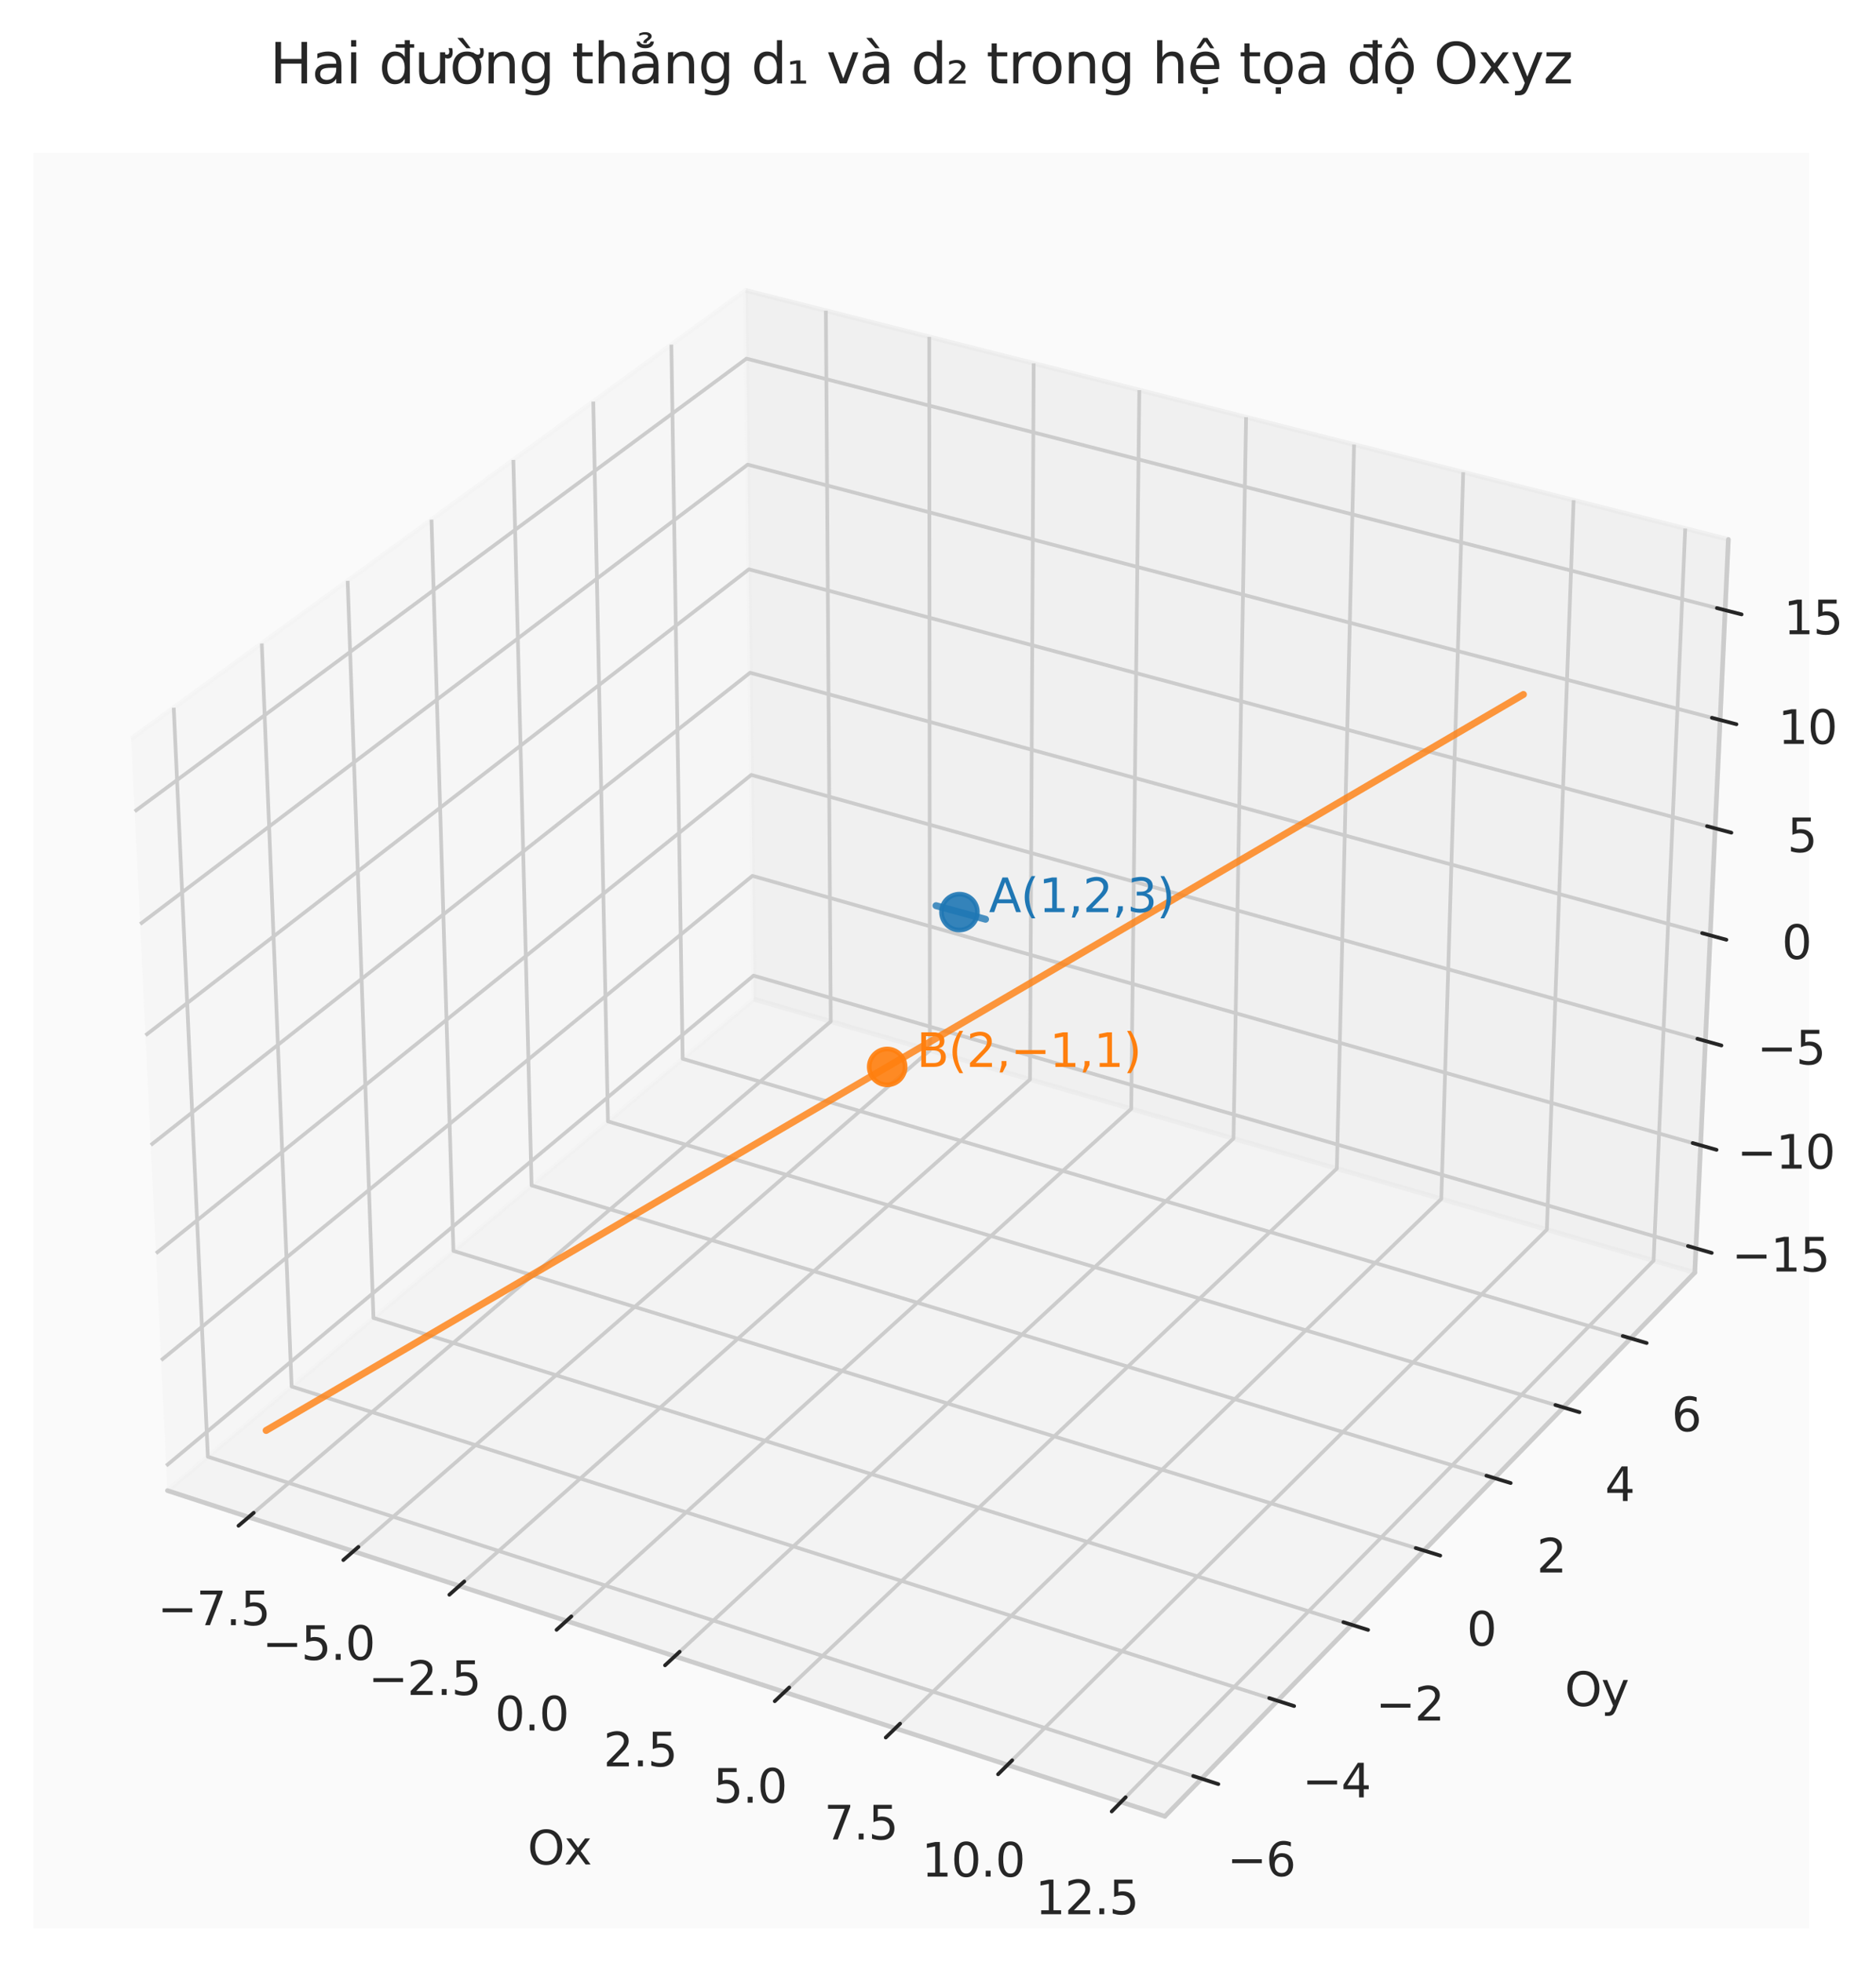 <?xml version="1.0" encoding="utf-8" standalone="no"?>
<!DOCTYPE svg PUBLIC "-//W3C//DTD SVG 1.1//EN"
  "http://www.w3.org/Graphics/SVG/1.1/DTD/svg11.dtd">
<svg xmlns:xlink="http://www.w3.org/1999/xlink" width="404.746pt" height="423.304pt" viewBox="0 0 404.746 423.304" xmlns="http://www.w3.org/2000/svg" version="1.1">
 <defs>
  <style type="text/css">*{stroke-linejoin: round; stroke-linecap: butt}</style>
 </defs>
 <g id="figure_1">
  <g id="patch_1">
   <path d="M 0 423.304 
L 404.746 423.304 
L 404.746 0 
L 0 0 
z
" style="fill: #ffffff"/>
  </g>
  <g id="patch_2">
   <path d="M 7.2 416.104 
L 390.304 416.104 
L 390.304 33 
L 7.2 33 
z
" style="fill: #fafafa"/>
  </g>
  <g id="pane3d_1">
   <g id="patch_3">
    <path d="M 36.127 321.643 
L 162.64 215.597 
L 160.882 62.659 
L 28.314 159.401 
" style="fill: #f2f2f2; opacity: 0.5; stroke: #f2f2f2; stroke-linejoin: miter"/>
   </g>
  </g>
  <g id="pane3d_2">
   <g id="patch_4">
    <path d="M 162.64 215.597 
L 365.649 274.603 
L 372.894 116.398 
L 160.882 62.659 
" style="fill: #e6e6e6; opacity: 0.5; stroke: #e6e6e6; stroke-linejoin: miter"/>
   </g>
  </g>
  <g id="pane3d_3">
   <g id="patch_5">
    <path d="M 36.127 321.643 
L 251.326 391.927 
L 365.649 274.603 
L 162.64 215.597 
" style="fill: #ececec; opacity: 0.5; stroke: #ececec; stroke-linejoin: miter"/>
   </g>
  </g>
  <g id="grid3d_1">
   <g id="Line3DCollection_1">
    <path d="M 53.649 327.365 
L 179.237 220.421 
L 178.181 67.044 
" style="fill: none; stroke: #cccccc; stroke-width: 0.8"/>
    <path d="M 76.243 334.745 
L 200.62 226.636 
L 200.478 72.696 
" style="fill: none; stroke: #cccccc; stroke-width: 0.8"/>
    <path d="M 99.095 342.208 
L 222.227 232.916 
L 223.018 78.409 
" style="fill: none; stroke: #cccccc; stroke-width: 0.8"/>
    <path d="M 122.208 349.757 
L 244.06 239.262 
L 245.805 84.185 
" style="fill: none; stroke: #cccccc; stroke-width: 0.8"/>
    <path d="M 145.587 357.392 
L 266.124 245.675 
L 268.843 90.024 
" style="fill: none; stroke: #cccccc; stroke-width: 0.8"/>
    <path d="M 169.238 365.117 
L 288.422 252.156 
L 292.136 95.928 
" style="fill: none; stroke: #cccccc; stroke-width: 0.8"/>
    <path d="M 193.163 372.931 
L 310.958 258.707 
L 315.689 101.898 
" style="fill: none; stroke: #cccccc; stroke-width: 0.8"/>
    <path d="M 217.37 380.836 
L 333.735 265.327 
L 339.505 107.935 
" style="fill: none; stroke: #cccccc; stroke-width: 0.8"/>
    <path d="M 241.861 388.835 
L 356.758 272.019 
L 363.589 114.04 
" style="fill: none; stroke: #cccccc; stroke-width: 0.8"/>
   </g>
  </g>
  <g id="grid3d_2">
   <g id="Line3DCollection_2">
    <path d="M 37.481 152.711 
L 44.845 314.335 
L 259.236 383.809 
" style="fill: none; stroke: #cccccc; stroke-width: 0.8"/>
    <path d="M 56.474 138.852 
L 62.92 299.184 
L 275.622 366.993 
" style="fill: none; stroke: #cccccc; stroke-width: 0.8"/>
    <path d="M 75.005 125.328 
L 80.576 284.384 
L 291.608 350.588 
" style="fill: none; stroke: #cccccc; stroke-width: 0.8"/>
    <path d="M 93.092 112.129 
L 97.827 269.924 
L 307.207 334.579 
" style="fill: none; stroke: #cccccc; stroke-width: 0.8"/>
    <path d="M 110.751 99.242 
L 114.687 255.792 
L 322.435 318.952 
" style="fill: none; stroke: #cccccc; stroke-width: 0.8"/>
    <path d="M 127.997 86.657 
L 131.168 241.977 
L 337.304 303.693 
" style="fill: none; stroke: #cccccc; stroke-width: 0.8"/>
    <path d="M 144.844 74.363 
L 147.284 228.469 
L 351.826 288.789 
" style="fill: none; stroke: #cccccc; stroke-width: 0.8"/>
   </g>
  </g>
  <g id="grid3d_3">
   <g id="Line3DCollection_3">
    <path d="M 365.889 269.365 
L 162.582 210.522 
L 35.869 316.279 
" style="fill: none; stroke: #cccccc; stroke-width: 0.8"/>
    <path d="M 366.907 247.135 
L 162.334 188.997 
L 34.772 293.513 
" style="fill: none; stroke: #cccccc; stroke-width: 0.8"/>
    <path d="M 367.938 224.625 
L 162.084 167.213 
L 33.662 270.448 
" style="fill: none; stroke: #cccccc; stroke-width: 0.8"/>
    <path d="M 368.982 201.828 
L 161.83 145.164 
L 32.536 247.079 
" style="fill: none; stroke: #cccccc; stroke-width: 0.8"/>
    <path d="M 370.039 178.739 
L 161.574 122.847 
L 31.396 223.398 
" style="fill: none; stroke: #cccccc; stroke-width: 0.8"/>
    <path d="M 371.11 155.352 
L 161.314 100.256 
L 30.24 199.4 
" style="fill: none; stroke: #cccccc; stroke-width: 0.8"/>
    <path d="M 372.195 131.662 
L 161.051 77.387 
L 29.069 175.078 
" style="fill: none; stroke: #cccccc; stroke-width: 0.8"/>
   </g>
  </g>
  <g id="axis3d_1">
   <g id="line2d_1">
    <path d="M 36.127 321.643 
L 251.326 391.927 
" style="fill: none; stroke: #cccccc; stroke-linecap: round"/>
   </g>
   <g id="xtick_1">
    <g id="line2d_2">
     <path d="M 203.929 219.375 
" clip-path="url(#p6e6b617efd)" style="fill: none; stroke: #cccccc; stroke-width: 0.8; stroke-linecap: round"/>
    </g>
    <g id="line2d_3">
     <path d="M 54.743 326.434 
L 51.457 329.232 
" style="fill: none; stroke: #262626; stroke-width: 0.8; stroke-linecap: round"/>
    </g>
    <g id="text_1">
     <!-- −7.5 -->
     <g style="fill: #262626" transform="translate(33.99 350.678) scale(0.1 -0.1)">
      <defs>
       <path id="DejaVuSans-2212" d="M 678 2272 
L 4684 2272 
L 4684 1741 
L 678 1741 
L 678 2272 
z
" transform="scale(0.016)"/>
       <path id="DejaVuSans-37" d="M 525 4666 
L 3525 4666 
L 3525 4397 
L 1831 0 
L 1172 0 
L 2766 4134 
L 525 4134 
L 525 4666 
z
" transform="scale(0.016)"/>
       <path id="DejaVuSans-2e" d="M 684 794 
L 1344 794 
L 1344 0 
L 684 0 
L 684 794 
z
" transform="scale(0.016)"/>
       <path id="DejaVuSans-35" d="M 691 4666 
L 3169 4666 
L 3169 4134 
L 1269 4134 
L 1269 2991 
Q 1406 3038 1543 3061 
Q 1681 3084 1819 3084 
Q 2600 3084 3056 2656 
Q 3513 2228 3513 1497 
Q 3513 744 3044 326 
Q 2575 -91 1722 -91 
Q 1428 -91 1123 -41 
Q 819 9 494 109 
L 494 744 
Q 775 591 1075 516 
Q 1375 441 1709 441 
Q 2250 441 2565 725 
Q 2881 1009 2881 1497 
Q 2881 1984 2565 2268 
Q 2250 2553 1709 2553 
Q 1456 2553 1204 2497 
Q 953 2441 691 2322 
L 691 4666 
z
" transform="scale(0.016)"/>
      </defs>
      <use xlink:href="#DejaVuSans-2212"/>
      <use xlink:href="#DejaVuSans-37" transform="translate(83.789 0)"/>
      <use xlink:href="#DejaVuSans-2e" transform="translate(147.412 0)"/>
      <use xlink:href="#DejaVuSans-35" transform="translate(179.199 0)"/>
     </g>
    </g>
   </g>
   <g id="xtick_2">
    <g id="line2d_4">
     <path d="M 203.929 219.375 
" clip-path="url(#p6e6b617efd)" style="fill: none; stroke: #cccccc; stroke-width: 0.8; stroke-linecap: round"/>
    </g>
    <g id="line2d_5">
     <path d="M 77.327 333.803 
L 74.071 336.633 
" style="fill: none; stroke: #262626; stroke-width: 0.8; stroke-linecap: round"/>
    </g>
    <g id="text_2">
     <!-- −5.0 -->
     <g style="fill: #262626" transform="translate(56.6 358.166) scale(0.1 -0.1)">
      <defs>
       <path id="DejaVuSans-30" d="M 2034 4250 
Q 1547 4250 1301 3770 
Q 1056 3291 1056 2328 
Q 1056 1369 1301 889 
Q 1547 409 2034 409 
Q 2525 409 2770 889 
Q 3016 1369 3016 2328 
Q 3016 3291 2770 3770 
Q 2525 4250 2034 4250 
z
M 2034 4750 
Q 2819 4750 3233 4129 
Q 3647 3509 3647 2328 
Q 3647 1150 3233 529 
Q 2819 -91 2034 -91 
Q 1250 -91 836 529 
Q 422 1150 422 2328 
Q 422 3509 836 4129 
Q 1250 4750 2034 4750 
z
" transform="scale(0.016)"/>
      </defs>
      <use xlink:href="#DejaVuSans-2212"/>
      <use xlink:href="#DejaVuSans-35" transform="translate(83.789 0)"/>
      <use xlink:href="#DejaVuSans-2e" transform="translate(147.412 0)"/>
      <use xlink:href="#DejaVuSans-30" transform="translate(179.199 0)"/>
     </g>
    </g>
   </g>
   <g id="xtick_3">
    <g id="line2d_6">
     <path d="M 203.929 219.375 
" clip-path="url(#p6e6b617efd)" style="fill: none; stroke: #cccccc; stroke-width: 0.8; stroke-linecap: round"/>
    </g>
    <g id="line2d_7">
     <path d="M 100.168 341.255 
L 96.943 344.117 
" style="fill: none; stroke: #262626; stroke-width: 0.8; stroke-linecap: round"/>
    </g>
    <g id="text_3">
     <!-- −2.5 -->
     <g style="fill: #262626" transform="translate(79.469 365.739) scale(0.1 -0.1)">
      <defs>
       <path id="DejaVuSans-32" d="M 1228 531 
L 3431 531 
L 3431 0 
L 469 0 
L 469 531 
Q 828 903 1448 1529 
Q 2069 2156 2228 2338 
Q 2531 2678 2651 2914 
Q 2772 3150 2772 3378 
Q 2772 3750 2511 3984 
Q 2250 4219 1831 4219 
Q 1534 4219 1204 4116 
Q 875 4013 500 3803 
L 500 4441 
Q 881 4594 1212 4672 
Q 1544 4750 1819 4750 
Q 2544 4750 2975 4387 
Q 3406 4025 3406 3419 
Q 3406 3131 3298 2873 
Q 3191 2616 2906 2266 
Q 2828 2175 2409 1742 
Q 1991 1309 1228 531 
z
" transform="scale(0.016)"/>
      </defs>
      <use xlink:href="#DejaVuSans-2212"/>
      <use xlink:href="#DejaVuSans-32" transform="translate(83.789 0)"/>
      <use xlink:href="#DejaVuSans-2e" transform="translate(147.412 0)"/>
      <use xlink:href="#DejaVuSans-35" transform="translate(179.199 0)"/>
     </g>
    </g>
   </g>
   <g id="xtick_4">
    <g id="line2d_8">
     <path d="M 203.929 219.375 
" clip-path="url(#p6e6b617efd)" style="fill: none; stroke: #cccccc; stroke-width: 0.8; stroke-linecap: round"/>
    </g>
    <g id="line2d_9">
     <path d="M 123.271 348.793 
L 120.078 351.688 
" style="fill: none; stroke: #262626; stroke-width: 0.8; stroke-linecap: round"/>
    </g>
    <g id="text_4">
     <!-- 0.0 -->
     <g style="fill: #262626" transform="translate(106.79 373.399) scale(0.1 -0.1)">
      <use xlink:href="#DejaVuSans-30"/>
      <use xlink:href="#DejaVuSans-2e" transform="translate(63.623 0)"/>
      <use xlink:href="#DejaVuSans-30" transform="translate(95.41 0)"/>
     </g>
    </g>
   </g>
   <g id="xtick_5">
    <g id="line2d_10">
     <path d="M 203.929 219.375 
" clip-path="url(#p6e6b617efd)" style="fill: none; stroke: #cccccc; stroke-width: 0.8; stroke-linecap: round"/>
    </g>
    <g id="line2d_11">
     <path d="M 146.639 356.418 
L 143.479 359.346 
" style="fill: none; stroke: #262626; stroke-width: 0.8; stroke-linecap: round"/>
    </g>
    <g id="text_5">
     <!-- 2.5 -->
     <g style="fill: #262626" transform="translate(130.188 381.147) scale(0.1 -0.1)">
      <use xlink:href="#DejaVuSans-32"/>
      <use xlink:href="#DejaVuSans-2e" transform="translate(63.623 0)"/>
      <use xlink:href="#DejaVuSans-35" transform="translate(95.41 0)"/>
     </g>
    </g>
   </g>
   <g id="xtick_6">
    <g id="line2d_12">
     <path d="M 203.929 219.375 
" clip-path="url(#p6e6b617efd)" style="fill: none; stroke: #cccccc; stroke-width: 0.8; stroke-linecap: round"/>
    </g>
    <g id="line2d_13">
     <path d="M 170.278 364.131 
L 167.152 367.093 
" style="fill: none; stroke: #262626; stroke-width: 0.8; stroke-linecap: round"/>
    </g>
    <g id="text_6">
     <!-- 5.0 -->
     <g style="fill: #262626" transform="translate(153.857 388.986) scale(0.1 -0.1)">
      <use xlink:href="#DejaVuSans-35"/>
      <use xlink:href="#DejaVuSans-2e" transform="translate(63.623 0)"/>
      <use xlink:href="#DejaVuSans-30" transform="translate(95.41 0)"/>
     </g>
    </g>
   </g>
   <g id="xtick_7">
    <g id="line2d_14">
     <path d="M 203.929 219.375 
" clip-path="url(#p6e6b617efd)" style="fill: none; stroke: #cccccc; stroke-width: 0.8; stroke-linecap: round"/>
    </g>
    <g id="line2d_15">
     <path d="M 194.192 371.933 
L 191.101 374.93 
" style="fill: none; stroke: #262626; stroke-width: 0.8; stroke-linecap: round"/>
    </g>
    <g id="text_7">
     <!-- 7.5 -->
     <g style="fill: #262626" transform="translate(177.804 396.916) scale(0.1 -0.1)">
      <use xlink:href="#DejaVuSans-37"/>
      <use xlink:href="#DejaVuSans-2e" transform="translate(63.623 0)"/>
      <use xlink:href="#DejaVuSans-35" transform="translate(95.41 0)"/>
     </g>
    </g>
   </g>
   <g id="xtick_8">
    <g id="line2d_16">
     <path d="M 203.929 219.375 
" clip-path="url(#p6e6b617efd)" style="fill: none; stroke: #cccccc; stroke-width: 0.8; stroke-linecap: round"/>
    </g>
    <g id="line2d_17">
     <path d="M 218.386 379.827 
L 215.331 382.86 
" style="fill: none; stroke: #262626; stroke-width: 0.8; stroke-linecap: round"/>
    </g>
    <g id="text_8">
     <!-- 10.0 -->
     <g style="fill: #262626" transform="translate(198.85 404.939) scale(0.1 -0.1)">
      <defs>
       <path id="DejaVuSans-31" d="M 794 531 
L 1825 531 
L 1825 4091 
L 703 3866 
L 703 4441 
L 1819 4666 
L 2450 4666 
L 2450 531 
L 3481 531 
L 3481 0 
L 794 0 
L 794 531 
z
" transform="scale(0.016)"/>
      </defs>
      <use xlink:href="#DejaVuSans-31"/>
      <use xlink:href="#DejaVuSans-30" transform="translate(63.623 0)"/>
      <use xlink:href="#DejaVuSans-2e" transform="translate(127.246 0)"/>
      <use xlink:href="#DejaVuSans-30" transform="translate(159.033 0)"/>
     </g>
    </g>
   </g>
   <g id="xtick_9">
    <g id="line2d_18">
     <path d="M 203.929 219.375 
" clip-path="url(#p6e6b617efd)" style="fill: none; stroke: #cccccc; stroke-width: 0.8; stroke-linecap: round"/>
    </g>
    <g id="line2d_19">
     <path d="M 242.866 387.814 
L 239.848 390.882 
" style="fill: none; stroke: #262626; stroke-width: 0.8; stroke-linecap: round"/>
    </g>
    <g id="text_9">
     <!-- 12.5 -->
     <g style="fill: #262626" transform="translate(223.364 413.057) scale(0.1 -0.1)">
      <use xlink:href="#DejaVuSans-31"/>
      <use xlink:href="#DejaVuSans-32" transform="translate(63.623 0)"/>
      <use xlink:href="#DejaVuSans-2e" transform="translate(127.246 0)"/>
      <use xlink:href="#DejaVuSans-35" transform="translate(159.033 0)"/>
     </g>
    </g>
   </g>
   <g id="text_10">
    <!-- Ox -->
    <g style="fill: #262626" transform="translate(113.816 402.305) scale(0.1 -0.1)">
     <defs>
      <path id="DejaVuSans-4f" d="M 2522 4238 
Q 1834 4238 1429 3725 
Q 1025 3213 1025 2328 
Q 1025 1447 1429 934 
Q 1834 422 2522 422 
Q 3209 422 3611 934 
Q 4013 1447 4013 2328 
Q 4013 3213 3611 3725 
Q 3209 4238 2522 4238 
z
M 2522 4750 
Q 3503 4750 4090 4092 
Q 4678 3434 4678 2328 
Q 4678 1225 4090 567 
Q 3503 -91 2522 -91 
Q 1538 -91 948 565 
Q 359 1222 359 2328 
Q 359 3434 948 4092 
Q 1538 4750 2522 4750 
z
" transform="scale(0.016)"/>
      <path id="DejaVuSans-78" d="M 3513 3500 
L 2247 1797 
L 3578 0 
L 2900 0 
L 1881 1375 
L 863 0 
L 184 0 
L 1544 1831 
L 300 3500 
L 978 3500 
L 1906 2253 
L 2834 3500 
L 3513 3500 
z
" transform="scale(0.016)"/>
     </defs>
     <use xlink:href="#DejaVuSans-4f"/>
     <use xlink:href="#DejaVuSans-78" transform="translate(78.711 0)"/>
    </g>
   </g>
  </g>
  <g id="axis3d_2">
   <g id="line2d_20">
    <path d="M 365.649 274.603 
L 251.326 391.927 
" style="fill: none; stroke: #cccccc; stroke-linecap: round"/>
   </g>
   <g id="xtick_10">
    <g id="line2d_21">
     <path d="M 203.929 219.375 
" clip-path="url(#p6e6b617efd)" style="fill: none; stroke: #cccccc; stroke-width: 0.8; stroke-linecap: round"/>
    </g>
    <g id="line2d_22">
     <path d="M 257.43 383.223 
L 262.855 384.981 
" style="fill: none; stroke: #262626; stroke-width: 0.8; stroke-linecap: round"/>
    </g>
    <g id="text_11">
     <!-- −6 -->
     <g style="fill: #262626" transform="translate(264.744 404.828) scale(0.1 -0.1)">
      <defs>
       <path id="DejaVuSans-36" d="M 2113 2584 
Q 1688 2584 1439 2293 
Q 1191 2003 1191 1497 
Q 1191 994 1439 701 
Q 1688 409 2113 409 
Q 2538 409 2786 701 
Q 3034 994 3034 1497 
Q 3034 2003 2786 2293 
Q 2538 2584 2113 2584 
z
M 3366 4563 
L 3366 3988 
Q 3128 4100 2886 4159 
Q 2644 4219 2406 4219 
Q 1781 4219 1451 3797 
Q 1122 3375 1075 2522 
Q 1259 2794 1537 2939 
Q 1816 3084 2150 3084 
Q 2853 3084 3261 2657 
Q 3669 2231 3669 1497 
Q 3669 778 3244 343 
Q 2819 -91 2113 -91 
Q 1303 -91 875 529 
Q 447 1150 447 2328 
Q 447 3434 972 4092 
Q 1497 4750 2381 4750 
Q 2619 4750 2861 4703 
Q 3103 4656 3366 4563 
z
" transform="scale(0.016)"/>
      </defs>
      <use xlink:href="#DejaVuSans-2212"/>
      <use xlink:href="#DejaVuSans-36" transform="translate(83.789 0)"/>
     </g>
    </g>
   </g>
   <g id="xtick_11">
    <g id="line2d_23">
     <path d="M 203.929 219.375 
" clip-path="url(#p6e6b617efd)" style="fill: none; stroke: #cccccc; stroke-width: 0.8; stroke-linecap: round"/>
    </g>
    <g id="line2d_24">
     <path d="M 273.831 366.422 
L 279.209 368.137 
" style="fill: none; stroke: #262626; stroke-width: 0.8; stroke-linecap: round"/>
    </g>
    <g id="text_12">
     <!-- −4 -->
     <g style="fill: #262626" transform="translate(280.977 387.84) scale(0.1 -0.1)">
      <defs>
       <path id="DejaVuSans-34" d="M 2419 4116 
L 825 1625 
L 2419 1625 
L 2419 4116 
z
M 2253 4666 
L 3047 4666 
L 3047 1625 
L 3713 1625 
L 3713 1100 
L 3047 1100 
L 3047 0 
L 2419 0 
L 2419 1100 
L 313 1100 
L 313 1709 
L 2253 4666 
z
" transform="scale(0.016)"/>
      </defs>
      <use xlink:href="#DejaVuSans-2212"/>
      <use xlink:href="#DejaVuSans-34" transform="translate(83.789 0)"/>
     </g>
    </g>
   </g>
   <g id="xtick_12">
    <g id="line2d_25">
     <path d="M 203.929 219.375 
" clip-path="url(#p6e6b617efd)" style="fill: none; stroke: #cccccc; stroke-width: 0.8; stroke-linecap: round"/>
    </g>
    <g id="line2d_26">
     <path d="M 289.831 350.031 
L 295.164 351.704 
" style="fill: none; stroke: #262626; stroke-width: 0.8; stroke-linecap: round"/>
    </g>
    <g id="text_13">
     <!-- −2 -->
     <g style="fill: #262626" transform="translate(296.813 371.266) scale(0.1 -0.1)">
      <use xlink:href="#DejaVuSans-2212"/>
      <use xlink:href="#DejaVuSans-32" transform="translate(83.789 0)"/>
     </g>
    </g>
   </g>
   <g id="xtick_13">
    <g id="line2d_27">
     <path d="M 203.929 219.375 
" clip-path="url(#p6e6b617efd)" style="fill: none; stroke: #cccccc; stroke-width: 0.8; stroke-linecap: round"/>
    </g>
    <g id="line2d_28">
     <path d="M 305.446 334.035 
L 310.734 335.668 
" style="fill: none; stroke: #262626; stroke-width: 0.8; stroke-linecap: round"/>
    </g>
    <g id="text_14">
     <!-- 0 -->
     <g style="fill: #262626" transform="translate(316.457 355.093) scale(0.1 -0.1)">
      <use xlink:href="#DejaVuSans-30"/>
     </g>
    </g>
   </g>
   <g id="xtick_14">
    <g id="line2d_29">
     <path d="M 203.929 219.375 
" clip-path="url(#p6e6b617efd)" style="fill: none; stroke: #cccccc; stroke-width: 0.8; stroke-linecap: round"/>
    </g>
    <g id="line2d_30">
     <path d="M 320.688 318.421 
L 325.932 320.015 
" style="fill: none; stroke: #262626; stroke-width: 0.8; stroke-linecap: round"/>
    </g>
    <g id="text_15">
     <!-- 2 -->
     <g style="fill: #262626" transform="translate(331.542 339.305) scale(0.1 -0.1)">
      <use xlink:href="#DejaVuSans-32"/>
     </g>
    </g>
   </g>
   <g id="xtick_15">
    <g id="line2d_31">
     <path d="M 203.929 219.375 
" clip-path="url(#p6e6b617efd)" style="fill: none; stroke: #cccccc; stroke-width: 0.8; stroke-linecap: round"/>
    </g>
    <g id="line2d_32">
     <path d="M 335.572 303.174 
L 340.772 304.731 
" style="fill: none; stroke: #262626; stroke-width: 0.8; stroke-linecap: round"/>
    </g>
    <g id="text_16">
     <!-- 4 -->
     <g style="fill: #262626" transform="translate(346.272 323.89) scale(0.1 -0.1)">
      <use xlink:href="#DejaVuSans-34"/>
     </g>
    </g>
   </g>
   <g id="xtick_16">
    <g id="line2d_33">
     <path d="M 203.929 219.375 
" clip-path="url(#p6e6b617efd)" style="fill: none; stroke: #cccccc; stroke-width: 0.8; stroke-linecap: round"/>
    </g>
    <g id="line2d_34">
     <path d="M 350.109 288.282 
L 355.266 289.803 
" style="fill: none; stroke: #262626; stroke-width: 0.8; stroke-linecap: round"/>
    </g>
    <g id="text_17">
     <!-- 6 -->
     <g style="fill: #262626" transform="translate(360.659 308.833) scale(0.1 -0.1)">
      <use xlink:href="#DejaVuSans-36"/>
     </g>
    </g>
   </g>
   <g id="text_18">
    <!-- Oy -->
    <g style="fill: #262626" transform="translate(337.589 368.126) scale(0.1 -0.1)">
     <defs>
      <path id="DejaVuSans-79" d="M 2059 -325 
Q 1816 -950 1584 -1140 
Q 1353 -1331 966 -1331 
L 506 -1331 
L 506 -850 
L 844 -850 
Q 1081 -850 1212 -737 
Q 1344 -625 1503 -206 
L 1606 56 
L 191 3500 
L 800 3500 
L 1894 763 
L 2988 3500 
L 3597 3500 
L 2059 -325 
z
" transform="scale(0.016)"/>
     </defs>
     <use xlink:href="#DejaVuSans-4f"/>
     <use xlink:href="#DejaVuSans-79" transform="translate(78.711 0)"/>
    </g>
   </g>
  </g>
  <g id="axis3d_3">
   <g id="line2d_35">
    <path d="M 365.649 274.603 
L 372.894 116.398 
" style="fill: none; stroke: #cccccc; stroke-linecap: round"/>
   </g>
   <g id="xtick_17">
    <g id="line2d_36">
     <path d="M 203.929 219.375 
" style="fill: none; stroke: #cccccc; stroke-width: 0.8; stroke-linecap: round"/>
    </g>
    <g id="line2d_37">
     <path d="M 364.183 268.871 
L 369.306 270.354 
" style="fill: none; stroke: #262626; stroke-width: 0.8; stroke-linecap: round"/>
    </g>
    <g id="text_19">
     <!-- −15 -->
     <g style="fill: #262626" transform="translate(373.629 274.363) scale(0.1 -0.1)">
      <use xlink:href="#DejaVuSans-2212"/>
      <use xlink:href="#DejaVuSans-31" transform="translate(83.789 0)"/>
      <use xlink:href="#DejaVuSans-35" transform="translate(147.412 0)"/>
     </g>
    </g>
   </g>
   <g id="xtick_18">
    <g id="line2d_38">
     <path d="M 203.929 219.375 
" style="fill: none; stroke: #cccccc; stroke-width: 0.8; stroke-linecap: round"/>
    </g>
    <g id="line2d_39">
     <path d="M 365.189 246.647 
L 370.346 248.113 
" style="fill: none; stroke: #262626; stroke-width: 0.8; stroke-linecap: round"/>
    </g>
    <g id="text_20">
     <!-- −10 -->
     <g style="fill: #262626" transform="translate(374.759 252.164) scale(0.1 -0.1)">
      <use xlink:href="#DejaVuSans-2212"/>
      <use xlink:href="#DejaVuSans-31" transform="translate(83.789 0)"/>
      <use xlink:href="#DejaVuSans-30" transform="translate(147.412 0)"/>
     </g>
    </g>
   </g>
   <g id="xtick_19">
    <g id="line2d_40">
     <path d="M 203.929 219.375 
" style="fill: none; stroke: #cccccc; stroke-width: 0.8; stroke-linecap: round"/>
    </g>
    <g id="line2d_41">
     <path d="M 366.209 224.143 
L 371.4 225.59 
" style="fill: none; stroke: #262626; stroke-width: 0.8; stroke-linecap: round"/>
    </g>
    <g id="text_21">
     <!-- −5 -->
     <g style="fill: #262626" transform="translate(379.085 229.685) scale(0.1 -0.1)">
      <use xlink:href="#DejaVuSans-2212"/>
      <use xlink:href="#DejaVuSans-35" transform="translate(83.789 0)"/>
     </g>
    </g>
   </g>
   <g id="xtick_20">
    <g id="line2d_42">
     <path d="M 203.929 219.375 
" style="fill: none; stroke: #cccccc; stroke-width: 0.8; stroke-linecap: round"/>
    </g>
    <g id="line2d_43">
     <path d="M 367.242 201.352 
L 372.466 202.781 
" style="fill: none; stroke: #262626; stroke-width: 0.8; stroke-linecap: round"/>
    </g>
    <g id="text_22">
     <!-- 0 -->
     <g style="fill: #262626" transform="translate(384.434 206.92) scale(0.1 -0.1)">
      <use xlink:href="#DejaVuSans-30"/>
     </g>
    </g>
   </g>
   <g id="xtick_21">
    <g id="line2d_44">
     <path d="M 203.929 219.375 
" style="fill: none; stroke: #cccccc; stroke-width: 0.8; stroke-linecap: round"/>
    </g>
    <g id="line2d_45">
     <path d="M 368.287 178.269 
L 373.547 179.679 
" style="fill: none; stroke: #262626; stroke-width: 0.8; stroke-linecap: round"/>
    </g>
    <g id="text_23">
     <!-- 5 -->
     <g style="fill: #262626" transform="translate(385.609 183.865) scale(0.1 -0.1)">
      <use xlink:href="#DejaVuSans-35"/>
     </g>
    </g>
   </g>
   <g id="xtick_22">
    <g id="line2d_46">
     <path d="M 203.929 219.375 
" style="fill: none; stroke: #cccccc; stroke-width: 0.8; stroke-linecap: round"/>
    </g>
    <g id="line2d_47">
     <path d="M 369.346 154.889 
L 374.641 156.28 
" style="fill: none; stroke: #262626; stroke-width: 0.8; stroke-linecap: round"/>
    </g>
    <g id="text_24">
     <!-- 10 -->
     <g style="fill: #262626" transform="translate(383.617 160.512) scale(0.1 -0.1)">
      <use xlink:href="#DejaVuSans-31"/>
      <use xlink:href="#DejaVuSans-30" transform="translate(63.623 0)"/>
     </g>
    </g>
   </g>
   <g id="xtick_23">
    <g id="line2d_48">
     <path d="M 203.929 219.375 
" style="fill: none; stroke: #cccccc; stroke-width: 0.8; stroke-linecap: round"/>
    </g>
    <g id="line2d_49">
     <path d="M 370.419 131.206 
L 375.75 132.576 
" style="fill: none; stroke: #262626; stroke-width: 0.8; stroke-linecap: round"/>
    </g>
    <g id="text_25">
     <!-- 15 -->
     <g style="fill: #262626" transform="translate(384.821 136.858) scale(0.1 -0.1)">
      <use xlink:href="#DejaVuSans-31"/>
      <use xlink:href="#DejaVuSans-35" transform="translate(63.623 0)"/>
     </g>
    </g>
   </g>
   <g id="text_26">
    <!-- Oz -->
    <g style="fill: #262626" transform="translate(412.744 193.279) scale(0.1 -0.1)">
     <defs>
      <path id="DejaVuSans-7a" d="M 353 3500 
L 3084 3500 
L 3084 2975 
L 922 459 
L 3084 459 
L 3084 0 
L 275 0 
L 275 525 
L 2438 3041 
L 353 3041 
L 353 3500 
z
" transform="scale(0.016)"/>
     </defs>
     <use xlink:href="#DejaVuSans-4f"/>
     <use xlink:href="#DejaVuSans-7a" transform="translate(78.711 0)"/>
    </g>
   </g>
  </g>
  <g id="axes_1">
   <g id="Path3DCollection_1">
    <defs>
     <path id="me14b19327d" d="M 0 3.873 
C 1.027 3.873 2.012 3.465 2.739 2.739 
C 3.465 2.012 3.873 1.027 3.873 0 
C 3.873 -1.027 3.465 -2.012 2.739 -2.739 
C 2.012 -3.465 1.027 -3.873 0 -3.873 
C -1.027 -3.873 -2.012 -3.465 -2.739 -2.739 
C -3.465 -2.012 -3.873 -1.027 -3.873 0 
C -3.873 1.027 -3.465 2.012 -2.739 2.739 
C -2.012 3.465 -1.027 3.873 0 3.873 
z
" style="stroke: #1f77b4; stroke-opacity: 0.9"/>
    </defs>
    <g clip-path="url(#p6e6b617efd)">
     <use xlink:href="#me14b19327d" x="206.999" y="196.814" style="fill: #1f77b4; fill-opacity: 0.9; stroke: #1f77b4; stroke-opacity: 0.9"/>
    </g>
   </g>
   <g id="line2d_50">
    <path d="M 201.944 195.427 
L 212.628 198.359 
L 212.628 198.359 
" clip-path="url(#p6e6b617efd)" style="fill: none; stroke: #1f77b4; stroke-opacity: 0.8; stroke-width: 1.5; stroke-linecap: round"/>
   </g>
   <g id="line2d_51">
    <path d="M 57.419 308.666 
L 328.674 149.854 
L 328.674 149.854 
" clip-path="url(#p6e6b617efd)" style="fill: none; stroke: #ff7f0e; stroke-opacity: 0.8; stroke-width: 1.5; stroke-linecap: round"/>
   </g>
   <g id="Path3DCollection_2">
    <defs>
     <path id="mdd239147f0" d="M 0 3.873 
C 1.027 3.873 2.012 3.465 2.739 2.739 
C 3.465 2.012 3.873 1.027 3.873 0 
C 3.873 -1.027 3.465 -2.012 2.739 -2.739 
C 2.012 -3.465 1.027 -3.873 0 -3.873 
C -1.027 -3.873 -2.012 -3.465 -2.739 -2.739 
C -3.465 -2.012 -3.873 -1.027 -3.873 0 
C -3.873 1.027 -3.465 2.012 -2.739 2.739 
C -2.012 3.465 -1.027 3.873 0 3.873 
z
" style="stroke: #ff7f0e; stroke-opacity: 0.9"/>
    </defs>
    <g clip-path="url(#p6e6b617efd)">
     <use xlink:href="#mdd239147f0" x="191.404" y="230.222" style="fill: #ff7f0e; fill-opacity: 0.9; stroke: #ff7f0e; stroke-opacity: 0.9"/>
    </g>
   </g>
   <g id="text_27">
    <!--   A(1,2,3) -->
    <g style="fill: #1f77b4" transform="translate(206.999 196.814) scale(0.1 -0.1)">
     <defs>
      <path id="DejaVuSans-20" transform="scale(0.016)"/>
      <path id="DejaVuSans-41" d="M 2188 4044 
L 1331 1722 
L 3047 1722 
L 2188 4044 
z
M 1831 4666 
L 2547 4666 
L 4325 0 
L 3669 0 
L 3244 1197 
L 1141 1197 
L 716 0 
L 50 0 
L 1831 4666 
z
" transform="scale(0.016)"/>
      <path id="DejaVuSans-28" d="M 1984 4856 
Q 1566 4138 1362 3434 
Q 1159 2731 1159 2009 
Q 1159 1288 1364 580 
Q 1569 -128 1984 -844 
L 1484 -844 
Q 1016 -109 783 600 
Q 550 1309 550 2009 
Q 550 2706 781 3412 
Q 1013 4119 1484 4856 
L 1984 4856 
z
" transform="scale(0.016)"/>
      <path id="DejaVuSans-2c" d="M 750 794 
L 1409 794 
L 1409 256 
L 897 -744 
L 494 -744 
L 750 256 
L 750 794 
z
" transform="scale(0.016)"/>
      <path id="DejaVuSans-33" d="M 2597 2516 
Q 3050 2419 3304 2112 
Q 3559 1806 3559 1356 
Q 3559 666 3084 287 
Q 2609 -91 1734 -91 
Q 1441 -91 1130 -33 
Q 819 25 488 141 
L 488 750 
Q 750 597 1062 519 
Q 1375 441 1716 441 
Q 2309 441 2620 675 
Q 2931 909 2931 1356 
Q 2931 1769 2642 2001 
Q 2353 2234 1838 2234 
L 1294 2234 
L 1294 2753 
L 1863 2753 
Q 2328 2753 2575 2939 
Q 2822 3125 2822 3475 
Q 2822 3834 2567 4026 
Q 2313 4219 1838 4219 
Q 1578 4219 1281 4162 
Q 984 4106 628 3988 
L 628 4550 
Q 988 4650 1302 4700 
Q 1616 4750 1894 4750 
Q 2613 4750 3031 4423 
Q 3450 4097 3450 3541 
Q 3450 3153 3228 2886 
Q 3006 2619 2597 2516 
z
" transform="scale(0.016)"/>
      <path id="DejaVuSans-29" d="M 513 4856 
L 1013 4856 
Q 1481 4119 1714 3412 
Q 1947 2706 1947 2009 
Q 1947 1309 1714 600 
Q 1481 -109 1013 -844 
L 513 -844 
Q 928 -128 1133 580 
Q 1338 1288 1338 2009 
Q 1338 2731 1133 3434 
Q 928 4138 513 4856 
z
" transform="scale(0.016)"/>
     </defs>
     <use xlink:href="#DejaVuSans-20"/>
     <use xlink:href="#DejaVuSans-20" transform="translate(31.787 0)"/>
     <use xlink:href="#DejaVuSans-41" transform="translate(63.574 0)"/>
     <use xlink:href="#DejaVuSans-28" transform="translate(131.982 0)"/>
     <use xlink:href="#DejaVuSans-31" transform="translate(170.996 0)"/>
     <use xlink:href="#DejaVuSans-2c" transform="translate(234.619 0)"/>
     <use xlink:href="#DejaVuSans-32" transform="translate(266.406 0)"/>
     <use xlink:href="#DejaVuSans-2c" transform="translate(330.029 0)"/>
     <use xlink:href="#DejaVuSans-33" transform="translate(361.816 0)"/>
     <use xlink:href="#DejaVuSans-29" transform="translate(425.439 0)"/>
    </g>
   </g>
   <g id="text_28">
    <!--   B(2,−1,1) -->
    <g style="fill: #ff7f0e" transform="translate(191.404 230.222) scale(0.1 -0.1)">
     <defs>
      <path id="DejaVuSans-42" d="M 1259 2228 
L 1259 519 
L 2272 519 
Q 2781 519 3026 730 
Q 3272 941 3272 1375 
Q 3272 1813 3026 2020 
Q 2781 2228 2272 2228 
L 1259 2228 
z
M 1259 4147 
L 1259 2741 
L 2194 2741 
Q 2656 2741 2882 2914 
Q 3109 3088 3109 3444 
Q 3109 3797 2882 3972 
Q 2656 4147 2194 4147 
L 1259 4147 
z
M 628 4666 
L 2241 4666 
Q 2963 4666 3353 4366 
Q 3744 4066 3744 3513 
Q 3744 3084 3544 2831 
Q 3344 2578 2956 2516 
Q 3422 2416 3680 2098 
Q 3938 1781 3938 1306 
Q 3938 681 3513 340 
Q 3088 0 2303 0 
L 628 0 
L 628 4666 
z
" transform="scale(0.016)"/>
     </defs>
     <use xlink:href="#DejaVuSans-20"/>
     <use xlink:href="#DejaVuSans-20" transform="translate(31.787 0)"/>
     <use xlink:href="#DejaVuSans-42" transform="translate(63.574 0)"/>
     <use xlink:href="#DejaVuSans-28" transform="translate(132.178 0)"/>
     <use xlink:href="#DejaVuSans-32" transform="translate(171.191 0)"/>
     <use xlink:href="#DejaVuSans-2c" transform="translate(234.814 0)"/>
     <use xlink:href="#DejaVuSans-2212" transform="translate(266.602 0)"/>
     <use xlink:href="#DejaVuSans-31" transform="translate(350.391 0)"/>
     <use xlink:href="#DejaVuSans-2c" transform="translate(414.014 0)"/>
     <use xlink:href="#DejaVuSans-31" transform="translate(445.801 0)"/>
     <use xlink:href="#DejaVuSans-29" transform="translate(509.424 0)"/>
    </g>
   </g>
   <g id="text_29">
    <!-- Hai đường thẳng d₁ và d₂ trong hệ tọa độ Oxyz -->
    <g style="fill: #262626" transform="translate(58.216 18) scale(0.12 -0.12)">
     <defs>
      <path id="DejaVuSans-48" d="M 628 4666 
L 1259 4666 
L 1259 2753 
L 3553 2753 
L 3553 4666 
L 4184 4666 
L 4184 0 
L 3553 0 
L 3553 2222 
L 1259 2222 
L 1259 0 
L 628 0 
L 628 4666 
z
" transform="scale(0.016)"/>
      <path id="DejaVuSans-61" d="M 2194 1759 
Q 1497 1759 1228 1600 
Q 959 1441 959 1056 
Q 959 750 1161 570 
Q 1363 391 1709 391 
Q 2188 391 2477 730 
Q 2766 1069 2766 1631 
L 2766 1759 
L 2194 1759 
z
M 3341 1997 
L 3341 0 
L 2766 0 
L 2766 531 
Q 2569 213 2275 61 
Q 1981 -91 1556 -91 
Q 1019 -91 701 211 
Q 384 513 384 1019 
Q 384 1609 779 1909 
Q 1175 2209 1959 2209 
L 2766 2209 
L 2766 2266 
Q 2766 2663 2505 2880 
Q 2244 3097 1772 3097 
Q 1472 3097 1187 3025 
Q 903 2953 641 2809 
L 641 3341 
Q 956 3463 1253 3523 
Q 1550 3584 1831 3584 
Q 2591 3584 2966 3190 
Q 3341 2797 3341 1997 
z
" transform="scale(0.016)"/>
      <path id="DejaVuSans-69" d="M 603 3500 
L 1178 3500 
L 1178 0 
L 603 0 
L 603 3500 
z
M 603 4863 
L 1178 4863 
L 1178 4134 
L 603 4134 
L 603 4863 
z
" transform="scale(0.016)"/>
      <path id="DejaVuSans-111" d="M 2906 2969 
L 2906 4013 
L 1888 4013 
L 1888 4403 
L 2906 4403 
L 2906 4863 
L 3481 4863 
L 3481 4403 
L 3963 4403 
L 3963 4013 
L 3481 4013 
L 3481 0 
L 2906 0 
L 2906 525 
Q 2725 213 2448 61 
Q 2172 -91 1784 -91 
Q 1150 -91 751 415 
Q 353 922 353 1747 
Q 353 2572 751 3078 
Q 1150 3584 1784 3584 
Q 2172 3584 2448 3432 
Q 2725 3281 2906 2969 
z
M 947 1747 
Q 947 1113 1208 752 
Q 1469 391 1925 391 
Q 2381 391 2643 752 
Q 2906 1113 2906 1747 
Q 2906 2381 2643 2742 
Q 2381 3103 1925 3103 
Q 1469 3103 1208 2742 
Q 947 2381 947 1747 
z
" transform="scale(0.016)"/>
      <path id="DejaVuSans-1b0" d="M 3094 3136 
L 3094 3508 
Q 3285 3367 3422 3300 
Q 3560 3233 3657 3233 
Q 3800 3233 3872 3319 
Q 3944 3405 3944 3573 
Q 3944 3673 3920 3770 
Q 3897 3867 3850 3964 
L 4266 3964 
Q 4297 3845 4312 3739 
Q 4328 3633 4328 3539 
Q 4328 3158 4192 2978 
Q 4057 2798 3766 2798 
Q 3616 2798 3452 2881 
Q 3288 2964 3094 3136 
z
M 552 1381 
L 552 3500 
L 1127 3500 
L 1127 1403 
Q 1127 906 1320 657 
Q 1514 409 1902 409 
Q 2367 409 2637 706 
Q 2908 1003 2908 1516 
L 2908 3500 
L 3483 3500 
L 3483 0 
L 2908 0 
L 2908 538 
Q 2699 219 2422 64 
Q 2146 -91 1780 -91 
Q 1177 -91 864 284 
Q 552 659 552 1381 
z
M 1999 3584 
L 1999 3584 
z
" transform="scale(0.016)"/>
      <path id="DejaVuSans-1edd" d="M 1507 5119 
L 2388 3950 
L 1910 3950 
L 891 5119 
L 1507 5119 
z
M 2622 3136 
L 2622 3508 
Q 2813 3367 2950 3300 
Q 3088 3233 3185 3233 
Q 3328 3233 3400 3319 
Q 3472 3405 3472 3573 
Q 3472 3673 3448 3770 
Q 3425 3867 3378 3964 
L 3794 3964 
Q 3825 3845 3840 3739 
Q 3856 3633 3856 3539 
Q 3856 3158 3720 2978 
Q 3585 2798 3294 2798 
Q 3144 2798 2980 2881 
Q 2816 2964 2622 3136 
z
M 1975 3097 
Q 1513 3097 1244 2736 
Q 975 2375 975 1747 
Q 975 1119 1242 758 
Q 1510 397 1975 397 
Q 2435 397 2703 759 
Q 2972 1122 2972 1747 
Q 2972 2369 2703 2733 
Q 2435 3097 1975 3097 
z
M 1975 3584 
Q 2725 3584 3153 3096 
Q 3582 2609 3582 1747 
Q 3582 888 3153 398 
Q 2725 -91 1975 -91 
Q 1222 -91 795 398 
Q 369 888 369 1747 
Q 369 2609 795 3096 
Q 1222 3584 1975 3584 
z
" transform="scale(0.016)"/>
      <path id="DejaVuSans-6e" d="M 3513 2113 
L 3513 0 
L 2938 0 
L 2938 2094 
Q 2938 2591 2744 2837 
Q 2550 3084 2163 3084 
Q 1697 3084 1428 2787 
Q 1159 2491 1159 1978 
L 1159 0 
L 581 0 
L 581 3500 
L 1159 3500 
L 1159 2956 
Q 1366 3272 1645 3428 
Q 1925 3584 2291 3584 
Q 2894 3584 3203 3211 
Q 3513 2838 3513 2113 
z
" transform="scale(0.016)"/>
      <path id="DejaVuSans-67" d="M 2906 1791 
Q 2906 2416 2648 2759 
Q 2391 3103 1925 3103 
Q 1463 3103 1205 2759 
Q 947 2416 947 1791 
Q 947 1169 1205 825 
Q 1463 481 1925 481 
Q 2391 481 2648 825 
Q 2906 1169 2906 1791 
z
M 3481 434 
Q 3481 -459 3084 -895 
Q 2688 -1331 1869 -1331 
Q 1566 -1331 1297 -1286 
Q 1028 -1241 775 -1147 
L 775 -588 
Q 1028 -725 1275 -790 
Q 1522 -856 1778 -856 
Q 2344 -856 2625 -561 
Q 2906 -266 2906 331 
L 2906 616 
Q 2728 306 2450 153 
Q 2172 0 1784 0 
Q 1141 0 747 490 
Q 353 981 353 1791 
Q 353 2603 747 3093 
Q 1141 3584 1784 3584 
Q 2172 3584 2450 3431 
Q 2728 3278 2906 2969 
L 2906 3500 
L 3481 3500 
L 3481 434 
z
" transform="scale(0.016)"/>
      <path id="DejaVuSans-74" d="M 1172 4494 
L 1172 3500 
L 2356 3500 
L 2356 3053 
L 1172 3053 
L 1172 1153 
Q 1172 725 1289 603 
Q 1406 481 1766 481 
L 2356 481 
L 2356 0 
L 1766 0 
Q 1100 0 847 248 
Q 594 497 594 1153 
L 594 3053 
L 172 3053 
L 172 3500 
L 594 3500 
L 594 4494 
L 1172 4494 
z
" transform="scale(0.016)"/>
      <path id="DejaVuSans-68" d="M 3513 2113 
L 3513 0 
L 2938 0 
L 2938 2094 
Q 2938 2591 2744 2837 
Q 2550 3084 2163 3084 
Q 1697 3084 1428 2787 
Q 1159 2491 1159 1978 
L 1159 0 
L 581 0 
L 581 4863 
L 1159 4863 
L 1159 2956 
Q 1366 3272 1645 3428 
Q 1925 3584 2291 3584 
Q 2894 3584 3203 3211 
Q 3513 2838 3513 2113 
z
" transform="scale(0.016)"/>
      <path id="DejaVuSans-1eb3" d="M 1172 5601 
Q 1522 5760 1850 5760 
Q 2175 5760 2373 5627 
Q 2572 5495 2572 5285 
Q 2572 5095 2297 4892 
L 2159 4792 
Q 2050 4710 2038 4682 
Q 2016 4632 2016 4532 
L 1644 4532 
L 1644 4570 
Q 1644 4695 1691 4779 
Q 1738 4864 1897 4979 
L 2038 5085 
Q 2181 5192 2181 5317 
Q 2181 5382 2084 5438 
Q 1988 5495 1766 5495 
Q 1484 5495 1172 5332 
L 1172 5601 
z
M 870 4711 
L 1239 4711 
Q 1279 4542 1434 4453 
Q 1589 4364 1848 4364 
Q 2104 4364 2255 4450 
Q 2407 4536 2457 4711 
L 2826 4711 
Q 2795 4339 2545 4147 
Q 2295 3955 1848 3955 
Q 1398 3955 1149 4145 
Q 901 4336 870 4711 
z
M 2194 1759 
Q 1497 1759 1228 1600 
Q 959 1441 959 1056 
Q 959 750 1161 570 
Q 1363 391 1709 391 
Q 2188 391 2477 730 
Q 2766 1069 2766 1631 
L 2766 1759 
L 2194 1759 
z
M 3341 1997 
L 3341 0 
L 2766 0 
L 2766 531 
Q 2569 213 2275 61 
Q 1981 -91 1556 -91 
Q 1019 -91 701 211 
Q 384 513 384 1019 
Q 384 1609 779 1909 
Q 1175 2209 1959 2209 
L 2766 2209 
L 2766 2266 
Q 2766 2663 2505 2880 
Q 2244 3097 1772 3097 
Q 1472 3097 1187 3025 
Q 903 2953 641 2809 
L 641 3341 
Q 956 3463 1253 3523 
Q 1550 3584 1831 3584 
Q 2591 3584 2966 3190 
Q 3341 2797 3341 1997 
z
" transform="scale(0.016)"/>
      <path id="DejaVuSans-64" d="M 2906 2969 
L 2906 4863 
L 3481 4863 
L 3481 0 
L 2906 0 
L 2906 525 
Q 2725 213 2448 61 
Q 2172 -91 1784 -91 
Q 1150 -91 751 415 
Q 353 922 353 1747 
Q 353 2572 751 3078 
Q 1150 3584 1784 3584 
Q 2172 3584 2448 3432 
Q 2725 3281 2906 2969 
z
M 947 1747 
Q 947 1113 1208 752 
Q 1469 391 1925 391 
Q 2381 391 2643 752 
Q 2906 1113 2906 1747 
Q 2906 2381 2643 2742 
Q 2381 3103 1925 3103 
Q 1469 3103 1208 2742 
Q 947 2381 947 1747 
z
" transform="scale(0.016)"/>
      <path id="DejaVuSans-2081" d="M 488 319 
L 1125 319 
L 1125 2229 
L 428 2101 
L 428 2463 
L 1147 2585 
L 1575 2585 
L 1575 319 
L 2216 319 
L 2216 -24 
L 488 -24 
L 488 319 
z
" transform="scale(0.016)"/>
      <path id="DejaVuSans-76" d="M 191 3500 
L 800 3500 
L 1894 563 
L 2988 3500 
L 3597 3500 
L 2284 0 
L 1503 0 
L 191 3500 
z
" transform="scale(0.016)"/>
      <path id="DejaVuSans-e0" d="M 2194 1759 
Q 1497 1759 1228 1600 
Q 959 1441 959 1056 
Q 959 750 1161 570 
Q 1363 391 1709 391 
Q 2188 391 2477 730 
Q 2766 1069 2766 1631 
L 2766 1759 
L 2194 1759 
z
M 3341 1997 
L 3341 0 
L 2766 0 
L 2766 531 
Q 2569 213 2275 61 
Q 1981 -91 1556 -91 
Q 1019 -91 701 211 
Q 384 513 384 1019 
Q 384 1609 779 1909 
Q 1175 2209 1959 2209 
L 2766 2209 
L 2766 2266 
Q 2766 2663 2505 2880 
Q 2244 3097 1772 3097 
Q 1472 3097 1187 3025 
Q 903 2953 641 2809 
L 641 3341 
Q 956 3463 1253 3523 
Q 1550 3584 1831 3584 
Q 2591 3584 2966 3190 
Q 3341 2797 3341 1997 
z
M 1403 5119 
L 2284 3950 
L 1806 3950 
L 787 5119 
L 1403 5119 
z
" transform="scale(0.016)"/>
      <path id="DejaVuSans-2082" d="M 838 332 
L 2163 332 
L 2163 -24 
L 294 -24 
L 294 319 
Q 400 416 597 591 
Q 1672 1544 1672 1838 
Q 1672 2044 1509 2170 
Q 1347 2297 1081 2297 
Q 919 2297 728 2242 
Q 538 2188 313 2079 
L 313 2463 
Q 553 2551 761 2594 
Q 969 2638 1147 2638 
Q 1600 2638 1872 2432 
Q 2144 2226 2144 1888 
Q 2144 1454 1109 566 
Q 934 416 838 332 
z
" transform="scale(0.016)"/>
      <path id="DejaVuSans-72" d="M 2631 2963 
Q 2534 3019 2420 3045 
Q 2306 3072 2169 3072 
Q 1681 3072 1420 2755 
Q 1159 2438 1159 1844 
L 1159 0 
L 581 0 
L 581 3500 
L 1159 3500 
L 1159 2956 
Q 1341 3275 1631 3429 
Q 1922 3584 2338 3584 
Q 2397 3584 2469 3576 
Q 2541 3569 2628 3553 
L 2631 2963 
z
" transform="scale(0.016)"/>
      <path id="DejaVuSans-6f" d="M 1959 3097 
Q 1497 3097 1228 2736 
Q 959 2375 959 1747 
Q 959 1119 1226 758 
Q 1494 397 1959 397 
Q 2419 397 2687 759 
Q 2956 1122 2956 1747 
Q 2956 2369 2687 2733 
Q 2419 3097 1959 3097 
z
M 1959 3584 
Q 2709 3584 3137 3096 
Q 3566 2609 3566 1747 
Q 3566 888 3137 398 
Q 2709 -91 1959 -91 
Q 1206 -91 779 398 
Q 353 888 353 1747 
Q 353 2609 779 3096 
Q 1206 3584 1959 3584 
z
" transform="scale(0.016)"/>
      <path id="DejaVuSans-1ec7" d="M 1738 -441 
L 2313 -441 
L 2313 -1172 
L 1738 -1172 
L 1738 -441 
z
M 3597 1894 
L 3597 1613 
L 953 1613 
Q 991 1019 1311 708 
Q 1631 397 2203 397 
Q 2534 397 2845 478 
Q 3156 559 3463 722 
L 3463 178 
Q 3153 47 2828 -22 
Q 2503 -91 2169 -91 
Q 1331 -91 842 396 
Q 353 884 353 1716 
Q 353 2575 817 3079 
Q 1281 3584 2069 3584 
Q 2775 3584 3186 3129 
Q 3597 2675 3597 1894 
z
M 3022 2063 
Q 3016 2534 2758 2815 
Q 2500 3097 2075 3097 
Q 1594 3097 1305 2825 
Q 1016 2553 972 2059 
L 3022 2063 
z
M 1738 -441 
L 2313 -441 
L 2313 -1172 
L 1738 -1172 
L 1738 -441 
z
M 1801 5119 
L 2263 5119 
L 3029 3944 
L 2595 3944 
L 2032 4709 
L 1470 3944 
L 1035 3944 
L 1801 5119 
z
" transform="scale(0.016)"/>
      <path id="DejaVuSans-1ecd" d="M 1959 3097 
Q 1497 3097 1228 2736 
Q 959 2375 959 1747 
Q 959 1119 1226 758 
Q 1494 397 1959 397 
Q 2419 397 2687 759 
Q 2956 1122 2956 1747 
Q 2956 2369 2687 2733 
Q 2419 3097 1959 3097 
z
M 1959 3584 
Q 2709 3584 3137 3096 
Q 3566 2609 3566 1747 
Q 3566 888 3137 398 
Q 2709 -91 1959 -91 
Q 1206 -91 779 398 
Q 353 888 353 1747 
Q 353 2609 779 3096 
Q 1206 3584 1959 3584 
z
M 1666 -441 
L 2241 -441 
L 2241 -1172 
L 1666 -1172 
L 1666 -441 
z
" transform="scale(0.016)"/>
      <path id="DejaVuSans-1ed9" d="M 1666 -441 
L 2241 -441 
L 2241 -1172 
L 1666 -1172 
L 1666 -441 
z
M 1959 3097 
Q 1497 3097 1228 2736 
Q 959 2375 959 1747 
Q 959 1119 1226 758 
Q 1494 397 1959 397 
Q 2419 397 2687 759 
Q 2956 1122 2956 1747 
Q 2956 2369 2687 2733 
Q 2419 3097 1959 3097 
z
M 1959 3584 
Q 2709 3584 3137 3096 
Q 3566 2609 3566 1747 
Q 3566 888 3137 398 
Q 2709 -91 1959 -91 
Q 1206 -91 779 398 
Q 353 888 353 1747 
Q 353 2609 779 3096 
Q 1206 3584 1959 3584 
z
M 1666 -441 
L 2241 -441 
L 2241 -1172 
L 1666 -1172 
L 1666 -441 
z
M 1729 5119 
L 2191 5119 
L 2957 3944 
L 2523 3944 
L 1960 4709 
L 1398 3944 
L 963 3944 
L 1729 5119 
z
" transform="scale(0.016)"/>
     </defs>
     <use xlink:href="#DejaVuSans-48"/>
     <use xlink:href="#DejaVuSans-61" transform="translate(75.195 0)"/>
     <use xlink:href="#DejaVuSans-69" transform="translate(136.475 0)"/>
     <use xlink:href="#DejaVuSans-20" transform="translate(164.258 0)"/>
     <use xlink:href="#DejaVuSans-111" transform="translate(196.045 0)"/>
     <use xlink:href="#DejaVuSans-1b0" transform="translate(259.521 0)"/>
     <use xlink:href="#DejaVuSans-1edd" transform="translate(322.9 0)"/>
     <use xlink:href="#DejaVuSans-6e" transform="translate(384.082 0)"/>
     <use xlink:href="#DejaVuSans-67" transform="translate(447.461 0)"/>
     <use xlink:href="#DejaVuSans-20" transform="translate(510.938 0)"/>
     <use xlink:href="#DejaVuSans-74" transform="translate(542.725 0)"/>
     <use xlink:href="#DejaVuSans-68" transform="translate(581.934 0)"/>
     <use xlink:href="#DejaVuSans-1eb3" transform="translate(645.312 0)"/>
     <use xlink:href="#DejaVuSans-6e" transform="translate(706.592 0)"/>
     <use xlink:href="#DejaVuSans-67" transform="translate(769.971 0)"/>
     <use xlink:href="#DejaVuSans-20" transform="translate(833.447 0)"/>
     <use xlink:href="#DejaVuSans-64" transform="translate(865.234 0)"/>
     <use xlink:href="#DejaVuSans-2081" transform="translate(928.711 0)"/>
     <use xlink:href="#DejaVuSans-20" transform="translate(968.799 0)"/>
     <use xlink:href="#DejaVuSans-76" transform="translate(1000.586 0)"/>
     <use xlink:href="#DejaVuSans-e0" transform="translate(1059.766 0)"/>
     <use xlink:href="#DejaVuSans-20" transform="translate(1121.045 0)"/>
     <use xlink:href="#DejaVuSans-64" transform="translate(1152.832 0)"/>
     <use xlink:href="#DejaVuSans-2082" transform="translate(1216.309 0)"/>
     <use xlink:href="#DejaVuSans-20" transform="translate(1256.396 0)"/>
     <use xlink:href="#DejaVuSans-74" transform="translate(1288.184 0)"/>
     <use xlink:href="#DejaVuSans-72" transform="translate(1327.393 0)"/>
     <use xlink:href="#DejaVuSans-6f" transform="translate(1366.256 0)"/>
     <use xlink:href="#DejaVuSans-6e" transform="translate(1427.438 0)"/>
     <use xlink:href="#DejaVuSans-67" transform="translate(1490.816 0)"/>
     <use xlink:href="#DejaVuSans-20" transform="translate(1554.293 0)"/>
     <use xlink:href="#DejaVuSans-68" transform="translate(1586.08 0)"/>
     <use xlink:href="#DejaVuSans-1ec7" transform="translate(1649.459 0)"/>
     <use xlink:href="#DejaVuSans-20" transform="translate(1710.982 0)"/>
     <use xlink:href="#DejaVuSans-74" transform="translate(1742.77 0)"/>
     <use xlink:href="#DejaVuSans-1ecd" transform="translate(1781.979 0)"/>
     <use xlink:href="#DejaVuSans-61" transform="translate(1843.16 0)"/>
     <use xlink:href="#DejaVuSans-20" transform="translate(1904.439 0)"/>
     <use xlink:href="#DejaVuSans-111" transform="translate(1936.227 0)"/>
     <use xlink:href="#DejaVuSans-1ed9" transform="translate(1999.703 0)"/>
     <use xlink:href="#DejaVuSans-20" transform="translate(2060.885 0)"/>
     <use xlink:href="#DejaVuSans-4f" transform="translate(2092.672 0)"/>
     <use xlink:href="#DejaVuSans-78" transform="translate(2171.383 0)"/>
     <use xlink:href="#DejaVuSans-79" transform="translate(2230.562 0)"/>
     <use xlink:href="#DejaVuSans-7a" transform="translate(2289.742 0)"/>
    </g>
   </g>
   <g id="legend_1"/>
  </g>
 </g>
 <defs>
  <clipPath id="p6e6b617efd">
   <rect x="7.2" y="33" width="383.104" height="383.104"/>
  </clipPath>
 </defs>
</svg>
